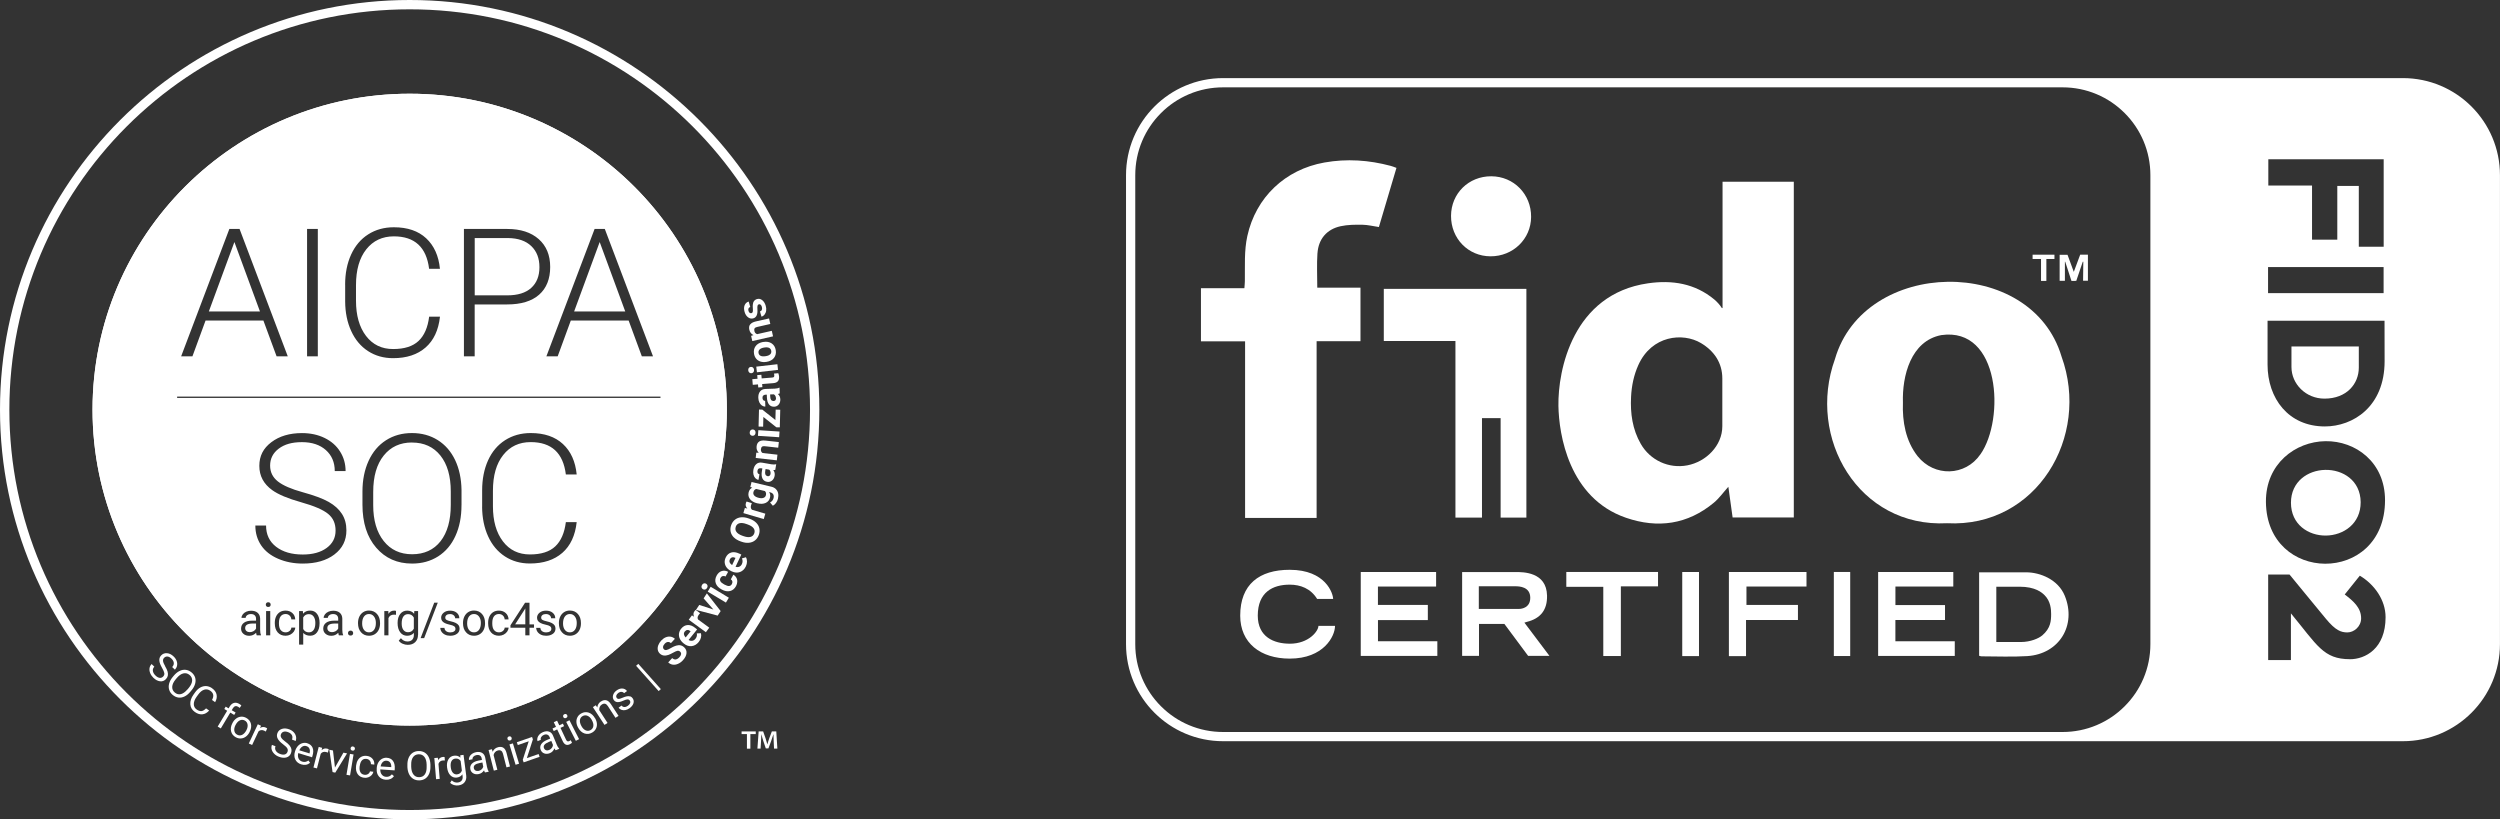 <?xml version="1.0" encoding="UTF-8"?>
<svg xmlns="http://www.w3.org/2000/svg" id="Layer_2" viewBox="0 0 646.28 211.81">
  <rect x="0" y="0" width="646.28" height="211.81" fill="#333333" stroke="none"/>
  <defs>
    <style>.cls-1{fill:#fff;}</style>
  </defs>
  <g id="Layer_1-2">
    <path class="cls-1" d="M621.17,20.19h-304.98c-13.86,0-25.1,11.24-25.1,25.1v121.22c0,13.86,11.24,25.1,25.1,25.1h304.98c13.86,0,25.1-11.24,25.1-25.1V45.29c0-13.86-11.24-25.1-25.1-25.1ZM586.39,41.18h29.82v22.6h-6.43v-15.72h-5.56v13.9h-6.53v-14h-11.3v-6.78ZM586.32,69.04h29.87v6.73h-29.87v-6.73ZM586.19,82.92h30.24s.02,6.56.02,10.44c0,11.8-8.19,16.88-15.45,16.88-9.42,0-14.81-7.25-14.81-15.98v-11.34ZM555.9,166.52c0,3.07-.6,6.04-1.78,8.84-1.14,2.7-2.78,5.13-4.87,7.22s-4.51,3.72-7.22,4.87c-2.8,1.18-5.77,1.78-8.84,1.78h-217c-3.07,0-6.04-.6-8.84-1.78-2.7-1.14-5.13-2.78-7.22-4.87s-3.72-4.51-4.87-7.22c-1.18-2.8-1.78-5.77-1.78-8.84V45.29c0-3.07.6-6.04,1.78-8.84,1.14-2.7,2.78-5.13,4.87-7.22s4.51-3.72,7.22-4.87c2.8-1.18,5.77-1.78,8.84-1.78h217c3.07,0,6.04.6,8.84,1.78,2.7,1.14,5.13,2.78,7.22,4.87s3.72,4.51,4.87,7.22c1.18,2.8,1.78,5.77,1.78,8.84v121.22ZM601.16,114.05c7.77-.11,15.4,5.42,15.4,15.26,0,11.02-7.76,16.45-15.48,16.42-7.62-.04-15.21-5.39-15.31-15.96-.09-9.88,7.62-15.62,15.39-15.72ZM607.5,170.41c-6.9,0-8.46-3.6-15.27-11.85v12.07h-5.88v-22.11h5.52c1.3,1.56,5.67,6.95,9.46,11.51,2.43,2.92,3.83,3.46,5.5,3.46s3.55-1.49,3.55-3.66c0-2.73-2.04-4.49-4.24-6.15l3.9-4.86c3.79,2.26,6.66,6.3,6.66,10.73,0,8.17-5.28,10.87-9.22,10.87Z"></path>
    <path class="cls-1" d="M601.28,138.45c4.52-.05,9.02-3.05,8.98-8.64-.05-5.63-4.64-8.44-9.18-8.34-4.45.1-8.84,2.99-8.84,8.5,0,5.64,4.53,8.53,9.04,8.48Z"></path>
    <path class="cls-1" d="M600.9,103.05c5.76,0,8.88-3.83,8.88-8.02v-5.47h-17.41v5.32c0,4.39,3.72,8.17,8.53,8.17Z"></path>
    <path class="cls-1" d="M394.72,160.76c3.56-.88,5.29-3.12,5.21-6.78-.12-6.16-6.24-6.1-8.14-6.1h-13.81v21.67h4.36v-8.25h6.57c2.05,2.76,4.12,5.54,6.13,8.25h5.51c-2.25-2.99-4.33-5.74-6.47-8.59.33-.11.48-.16.64-.2ZM382.29,157.41v-5.85h9.47c1.03,0,3.8.13,3.83,2.93.03,2.6-2.18,2.92-2.88,2.92-3.71,0-10.42,0-10.42,0Z"></path>
    <path class="cls-1" d="M523.77,147.95h-12.14v21.58c.29.07.45.14.61.14,3.95,0,7.9.19,11.83-.06,8.26-.52,12.82-7.98,9.69-15.62-1.69-4.13-6.29-6.04-9.99-6.04ZM527.93,164.27c-.87.75-3.02,1.7-5.52,1.7h-6.34v-14.3h5.98c4.14,0,5.81,1.51,6.51,2.21,1.58,1.58,1.68,3.72,1.68,4.83,0,1.77-.1,3.68-2.31,5.57Z"></path>
    <path class="cls-1" d="M356.22,160.3h12.89v-3.92h-12.9v-4.75h15.04v-3.76h-19.48v21.69h19.8v-3.79h-15.35v-5.46Z"></path>
    <path class="cls-1" d="M489.98,160.27h12.83v-3.86h-12.82v-4.78h14.96v-3.76h-19.43v21.69h19.81v-3.79h-15.35v-5.49Z"></path>
    <path class="cls-1" d="M333.39,166.4c-4.03,0-8.24-1.72-8.24-7.25,0-6.1,3.92-8.01,8.24-8.01,2.79,0,5.43.98,7.11,3.7h4.13c0-1.34-1.87-7.54-11.23-7.54-7.85,0-12.79,3.74-12.79,11.86,0,7.06,5.24,11.1,12.79,11.1,8.78,0,11.72-5.77,11.72-8.46h-4.29c0,1.32-2.46,4.61-7.43,4.61Z"></path>
    <path class="cls-1" d="M446.93,169.61h4.44v-9.33h13.42v-3.89h-13.31v-4.76h15.52v-3.76h-20.06v21.75Z"></path>
    <path class="cls-1" d="M404.9,151.7h9.57v17.89h4.54v-18.01h9.61v-3.72h-23.71v3.84Z"></path>
    <path class="cls-1" d="M434.88,169.61h4.33v-21.74h-4.33v21.74Z"></path>
    <path class="cls-1" d="M474.07,169.59h4.23v-21.73h-4.23v21.73Z"></path>
    <path class="cls-1" d="M474.36,92.82c-7.37,20.4,6.15,43.64,28.97,42.44,23.09,1.21,37.14-22.33,29.6-43.1-7.84-26.25-51.01-25.47-58.57.66ZM511.97,117.43c-3.9,5.71-11.94,5.9-16.25.49-3.09-3.95-3.97-8.94-3.79-13.82-.23-6.92,2.04-15.96,9.91-17.47,15.24-2.2,16.49,21.69,10.14,30.8Z"></path>
    <path class="cls-1" d="M340.58,65.48c.25-3.68,2.39-6.21,5.98-7,1.83-.4,3.77-.41,5.66-.38,1.37.02,2.74.37,4.24.59,1.52-5.11,3.02-10.17,4.54-15.29-.61-.22-1.04-.41-1.48-.52-5.65-1.51-11.36-1.9-17.14-.87-10.18,1.81-17.73,9.02-19.93,19-.85,3.86-.58,7.76-.64,11.66,0,.53-.07,1.06-.12,1.83h-11.23v13.74h11.41v45.66h18.49v-45.7h11.34v-13.84h-11.17c0-3.12-.15-6.01.04-8.87Z"></path>
    <path class="cls-1" d="M536.1,70.28c-.62-1.68-1.62-4.41-1.62-4.41h-2.04v6.72h1.36v-4.93h.08l1.62,4.97,1.24-.02,1.68-4.95h.14s-.06,3.54-.06,4.92h1.25v-6.74h-2s-1.02,2.75-1.65,4.44Z"></path>
    <polygon class="cls-1" points="527.63 72.62 529.01 72.62 529.01 66.95 531.1 66.95 531.1 65.84 525.45 65.84 525.45 66.95 527.63 66.95 527.63 72.62"></polygon>
    <path class="cls-1" d="M463.72,133.78V46.98h-18.42v32.66h-.18c-.45-.77-1.3-1.67-1.94-2.21-5.03-4.18-10.95-5.09-17.15-4.19-19.49,2.81-23.31,22.52-23.16,31.67.12,7.34,2.66,23.85,17.47,28.94,8.19,2.82,15.92,1.75,22.72-3.9,1.37-1.14,2.43-2.65,3.74-4.11.37,2.68.73,5.26,1.1,7.93h15.82ZM445.24,110.2c0,5.02-4.22,9.19-9.06,10.1-4.78.91-9.59-1.31-12.02-5.55-2.16-3.77-2.73-7.89-2.51-12.15.14-2.85.7-5.62,1.89-8.25,3.45-7.64,11.46-8.45,16.16-5.67,3.45,2.05,5.54,5.14,5.54,9.16v12.36Z"></path>
    <path class="cls-1" d="M383.11,133.81v-25.72h4.82v25.72h6.66v-59.14h-36.86v13.49h18.52v45.64h6.86Z"></path>
    <path class="cls-1" d="M385.3,66.26c5.83.03,10.48-4.47,10.51-10.18.04-5.88-4.48-10.49-10.3-10.51-5.85-.02-10.38,4.44-10.4,10.24-.02,5.86,4.43,10.43,10.19,10.45Z"></path>
    <path class="cls-1" d="M95.39,158.73c-.53,0-.96.21-1.28.63-.32.42-.49,1.02-.49,1.81,0,.69.16,1.25.48,1.67.32.42.75.63,1.29.63s.98-.21,1.3-.64c.32-.43.48-1.02.48-1.79,0-.69-.16-1.24-.49-1.67-.33-.43-.76-.64-1.3-.64ZM84.62,162.35c0,.34.11.6.34.79.22.19.51.28.86.28s.65-.09.96-.26c.3-.17.52-.4.65-.68v-1.29h-.84c-1.31,0-1.97.38-1.97,1.15ZM122.53,158.73c-.53,0-.96.21-1.28.63-.32.42-.49,1.02-.49,1.81,0,.69.16,1.25.48,1.67.32.42.75.63,1.29.63s.98-.21,1.3-.64c.32-.43.48-1.02.48-1.79,0-.69-.16-1.24-.49-1.67-.33-.43-.76-.64-1.3-.64ZM106.49,114.39c-3.05,0-5.48,1.12-7.29,3.37-1.81,2.25-2.72,5.39-2.72,9.41v3.43c0,3.89.9,6.98,2.71,9.26,1.8,2.28,4.25,3.42,7.35,3.42s5.59-1.12,7.35-3.37c1.76-2.25,2.64-5.38,2.64-9.39v-3.47c0-3.95-.89-7.05-2.68-9.29-1.79-2.24-4.24-3.36-7.35-3.36ZM79.84,158.76c-.65,0-1.14.29-1.46.86v2.99c.32.57.81.86,1.47.86.51,0,.92-.2,1.22-.61.3-.41.45-1.01.45-1.82,0-.71-.15-1.26-.45-1.67-.3-.41-.71-.61-1.24-.61ZM155.02,62.58l-6.6,17.93h13.21l-6.6-17.93ZM60.59,62.58l-6.6,17.93h13.21l-6.6-17.93ZM137.32,74.43c1.42-1.28,2.13-3.07,2.13-5.37s-.7-4.09-2.11-5.45c-1.41-1.35-3.41-2.04-6-2.07h-8.62v14.81h8.43c2.7,0,4.76-.64,6.17-1.92ZM63.38,162.35c0,.34.11.6.34.79.22.19.51.28.86.28s.65-.09.96-.26c.3-.17.52-.4.65-.68v-1.29h-.84c-1.31,0-1.97.38-1.97,1.15ZM105.5,158.76c-.52,0-.93.2-1.22.61-.29.41-.44,1.01-.44,1.8,0,.71.14,1.26.43,1.66.29.4.69.61,1.22.61.68,0,1.17-.31,1.49-.92v-2.86c-.33-.6-.82-.9-1.48-.9ZM133.18,161.4h2.62v-4.13l-.13.23-2.5,3.9ZM147.32,158.73c-.53,0-.96.21-1.28.63-.32.42-.49,1.02-.49,1.81,0,.69.16,1.25.48,1.67.32.42.75.63,1.29.63s.98-.21,1.3-.64c.32-.43.48-1.02.48-1.79,0-.69-.16-1.24-.49-1.67-.33-.43-.76-.64-1.3-.64ZM105.91,24.23c-45.28,0-81.99,36.57-81.99,81.67s36.71,81.67,81.99,81.67,81.99-36.57,81.99-81.67S151.19,24.23,105.91,24.23ZM156.35,59.19l12.46,32.92h-2.89l-3.41-9.25h-14.95l-3.39,9.25h-2.92l12.46-32.92h2.65ZM119.93,59.19h11.22c3.42,0,6.12.87,8.11,2.62,1.98,1.75,2.97,4.15,2.97,7.21s-.95,5.48-2.86,7.16c-1.91,1.68-4.67,2.52-8.29,2.52h-8.37v13.41h-2.78v-32.92ZM89.22,73.6c0-2.92.51-5.52,1.54-7.78,1.03-2.26,2.5-4.01,4.42-5.23,1.92-1.23,4.13-1.84,6.64-1.84,3.53,0,6.31.95,8.35,2.85,2.04,1.9,3.23,4.53,3.56,7.89h-2.8c-.69-5.59-3.73-8.39-9.11-8.39-2.98,0-5.36,1.12-7.13,3.35-1.77,2.23-2.66,5.32-2.66,9.26v4.03c0,3.8.86,6.83,2.59,9.1,1.73,2.26,4.06,3.39,7,3.39s5.1-.7,6.58-2.09c1.48-1.39,2.39-3.49,2.74-6.27h2.8c-.38,3.47-1.62,6.12-3.72,7.96-2.1,1.84-4.9,2.76-8.4,2.76-2.44,0-4.6-.61-6.48-1.83-1.88-1.22-3.33-2.95-4.35-5.19-1.03-2.24-1.55-4.8-1.56-7.68v-4.27ZM79.38,59.19h2.78v32.92h-2.78v-32.92ZM59.28,59.19h2.65l12.46,32.92h-2.89l-3.41-9.25h-14.95l-3.39,9.25h-2.92l12.46-32.92ZM67.48,164.24h-1.12c-.06-.12-.11-.34-.15-.66-.5.52-1.09.78-1.78.78-.62,0-1.12-.17-1.52-.52-.4-.35-.59-.79-.59-1.33,0-.65.25-1.16.74-1.52.5-.36,1.19-.54,2.09-.54h1.04v-.49c0-.37-.11-.67-.34-.89s-.55-.33-.99-.33c-.38,0-.7.1-.96.29-.26.19-.39.43-.39.7h-1.08c0-.31.11-.61.33-.91.22-.29.52-.52.9-.69.38-.17.8-.25,1.25-.25.72,0,1.29.18,1.7.54.41.36.62.86.64,1.49v2.88c0,.58.07,1.03.22,1.37v.09ZM69.86,164.24h-1.07v-6.27h1.07v6.27ZM69.81,156.74c-.11.12-.27.17-.47.17s-.37-.06-.47-.17-.16-.26-.16-.43.05-.32.16-.44c.11-.12.26-.18.47-.18s.37.06.47.18c.11.12.16.27.16.44s-.05.32-.16.43ZM72.58,162.89c.3.39.72.58,1.27.58.38,0,.72-.12,1-.35s.44-.52.47-.87h1.01c-.02.36-.14.7-.37,1.03-.23.32-.53.58-.91.78-.38.19-.78.29-1.21.29-.85,0-1.53-.28-2.04-.85-.5-.57-.76-1.35-.76-2.34v-.18c0-.61.11-1.15.34-1.63.22-.47.55-.84.96-1.11.42-.26.91-.39,1.49-.39.7,0,1.29.21,1.75.63.47.42.71.97.74,1.64h-1.01c-.03-.41-.18-.74-.46-1s-.62-.39-1.02-.39c-.54,0-.97.2-1.27.59-.3.39-.45.96-.45,1.7v.2c0,.72.15,1.28.45,1.67ZM82.61,161.17c0,.95-.22,1.72-.65,2.3-.44.58-1.03.87-1.77.87s-1.36-.24-1.8-.72v3.02h-1.07v-8.68h.98l.05.69c.44-.54,1.04-.81,1.82-.81s1.35.28,1.79.85c.44.57.66,1.36.66,2.37v.1ZM88.72,164.24h-1.12c-.06-.12-.11-.34-.15-.66-.5.52-1.09.78-1.78.78-.62,0-1.12-.17-1.52-.52-.4-.35-.59-.79-.59-1.33,0-.65.25-1.16.74-1.52.5-.36,1.19-.54,2.09-.54h1.04v-.49c0-.37-.11-.67-.34-.89s-.55-.33-.99-.33c-.38,0-.7.1-.96.29-.26.19-.39.43-.39.7h-1.08c0-.31.11-.61.33-.91.22-.29.52-.52.9-.69.38-.17.8-.25,1.25-.25.72,0,1.29.18,1.7.54.41.36.62.86.64,1.49v2.88c0,.58.07,1.03.22,1.37v.09ZM86.45,143.34c-2.07,1.56-4.79,2.35-8.17,2.35-2.32,0-4.44-.41-6.37-1.24-1.93-.83-3.4-1.98-4.4-3.47-1-1.49-1.5-3.19-1.5-5.12h2.77c0,2.32.86,4.14,2.59,5.48,1.73,1.34,4.03,2.01,6.9,2.01,2.56,0,4.61-.56,6.16-1.69,1.55-1.13,2.32-2.62,2.32-4.49s-.64-3.26-1.92-4.32c-1.28-1.06-3.62-2.07-7.01-3.02-3.4-.95-5.88-2-7.44-3.12-2.22-1.59-3.34-3.68-3.34-6.27s1.03-4.55,3.1-6.12c2.07-1.57,4.71-2.36,7.93-2.36,2.18,0,4.13.42,5.85,1.26,1.72.84,3.06,2.01,4,3.52.95,1.5,1.42,3.18,1.42,5.03h-2.8c0-2.25-.77-4.05-2.3-5.42-1.53-1.36-3.59-2.05-6.18-2.05s-4.51.56-6,1.68c-1.49,1.12-2.23,2.59-2.23,4.39,0,1.67.67,3.03,2.01,4.09,1.34,1.05,3.48,1.98,6.43,2.79,2.95.81,5.18,1.64,6.7,2.5,1.52.86,2.66,1.9,3.43,3.1.77,1.2,1.15,2.62,1.15,4.26,0,2.59-1.03,4.66-3.1,6.22ZM91.13,164.12c-.11.12-.28.18-.5.18s-.39-.06-.5-.18c-.11-.12-.17-.27-.17-.45s.06-.34.17-.46c.11-.12.28-.19.5-.19s.39.06.5.19.17.28.17.46-.06.33-.17.45ZM98.25,161.17c0,.61-.12,1.16-.35,1.64-.23.48-.57.86-1,1.13-.43.27-.93.41-1.5.41-.85,0-1.54-.3-2.06-.89-.53-.59-.79-1.37-.79-2.35v-.08c0-.61.12-1.17.36-1.66.24-.49.58-.87,1.01-1.14.43-.27.92-.4,1.47-.4.85,0,1.54.3,2.07.89s.79,1.38.79,2.36v.08ZM102.38,158.93c-.16-.03-.34-.04-.53-.04-.7,0-1.18.3-1.43.9v4.45h-1.07v-6.27h1.04l.02.72c.35-.56.85-.84,1.49-.84.21,0,.37.03.47.08v1ZM108.06,164.08c0,.81-.24,1.45-.72,1.92-.48.47-1.13.7-1.94.7-.45,0-.89-.1-1.33-.29-.43-.19-.76-.46-.99-.79l.56-.64c.46.57,1.02.85,1.69.85.52,0,.93-.15,1.22-.44.29-.29.44-.71.44-1.24v-.54c-.43.49-1.01.74-1.75.74s-1.33-.3-1.78-.89c-.45-.59-.68-1.4-.68-2.41s.23-1.75.68-2.33c.45-.58,1.05-.87,1.8-.87s1.36.27,1.79.81l.05-.69h.98v6.12ZM109.65,164.96h-.92l3.52-9.16h.92l-3.52,9.16ZM118.14,163.84c-.45.34-1.03.51-1.74.51-.5,0-.95-.09-1.33-.27-.39-.18-.69-.43-.91-.74-.22-.32-.33-.66-.33-1.03h1.07c.02.36.16.64.43.85.27.21.62.32,1.06.32.41,0,.73-.08.98-.25.25-.16.37-.38.37-.66,0-.29-.11-.51-.33-.67-.22-.16-.6-.3-1.14-.41-.54-.12-.97-.25-1.29-.42-.32-.16-.55-.36-.71-.58-.15-.22-.23-.49-.23-.8,0-.51.22-.95.65-1.3.43-.36.99-.53,1.66-.53.71,0,1.29.18,1.73.55.44.37.66.84.66,1.41h-1.08c0-.29-.12-.55-.37-.76-.25-.21-.56-.32-.94-.32s-.69.08-.91.25c-.22.17-.33.39-.33.67,0,.26.1.45.31.58.2.13.57.26,1.11.38.53.12.97.26,1.3.43.33.17.58.37.74.6.16.23.24.52.24.85,0,.56-.22,1.01-.67,1.35ZM119.3,130.6c0,3.02-.52,5.67-1.57,7.96-1.04,2.29-2.54,4.04-4.48,5.28-1.94,1.23-4.18,1.85-6.72,1.85-3.83,0-6.93-1.37-9.29-4.12-2.36-2.74-3.54-6.45-3.54-11.11v-3.38c0-2.99.53-5.64,1.59-7.95,1.06-2.31,2.56-4.08,4.5-5.32,1.94-1.24,4.17-1.86,6.7-1.86s4.75.61,6.69,1.83c1.93,1.22,3.42,2.94,4.48,5.16,1.05,2.22,1.6,4.8,1.65,7.73v3.92ZM125.39,161.17c0,.61-.12,1.16-.35,1.64-.23.48-.57.86-1,1.13-.43.27-.93.41-1.5.41-.85,0-1.54-.3-2.06-.89-.53-.59-.79-1.37-.79-2.35v-.08c0-.61.12-1.17.36-1.66.24-.49.58-.87,1.01-1.14.43-.27.92-.4,1.47-.4.85,0,1.54.3,2.07.89.53.59.79,1.38.79,2.36v.08ZM124.64,131.03v-4.26c0-2.92.51-5.5,1.53-7.76,1.02-2.25,2.49-3.99,4.41-5.22,1.92-1.22,4.12-1.84,6.62-1.84,3.52,0,6.29.95,8.33,2.84,2.04,1.89,3.22,4.52,3.55,7.87h-2.8c-.69-5.58-3.72-8.37-9.09-8.37-2.98,0-5.35,1.11-7.11,3.34-1.77,2.23-2.65,5.3-2.65,9.23v4.02c0,3.79.86,6.82,2.58,9.07,1.72,2.26,4.05,3.38,6.98,3.38s5.09-.7,6.56-2.09c1.47-1.39,2.38-3.48,2.73-6.26h2.8c-.38,3.46-1.61,6.1-3.71,7.94-2.1,1.83-4.89,2.75-8.38,2.75-2.44,0-4.59-.61-6.46-1.83-1.87-1.22-3.32-2.94-4.34-5.18-1.02-2.23-1.54-4.78-1.56-7.66ZM127.73,162.89c.3.39.72.58,1.27.58.38,0,.72-.12,1-.35s.44-.52.47-.87h1.01c-.02.36-.14.7-.37,1.03-.23.32-.53.58-.91.78-.38.19-.78.29-1.21.29-.85,0-1.53-.28-2.04-.85-.5-.57-.76-1.35-.76-2.34v-.18c0-.61.11-1.15.34-1.63.22-.47.55-.84.96-1.11.42-.26.91-.39,1.49-.39.7,0,1.29.21,1.75.63.47.42.71.97.74,1.64h-1.01c-.03-.41-.18-.74-.46-1s-.62-.39-1.02-.39c-.54,0-.97.2-1.27.59-.3.39-.45.96-.45,1.7v.2c0,.72.15,1.28.45,1.67ZM138.05,162.28h-1.17v1.96h-1.08v-1.96h-3.84v-.63l3.78-5.84h1.14v5.6h1.17v.87ZM142.93,163.84c-.45.34-1.03.51-1.74.51-.5,0-.95-.09-1.33-.27-.39-.18-.69-.43-.91-.74-.22-.32-.33-.66-.33-1.03h1.07c.02.36.16.64.43.85.27.21.62.32,1.06.32.41,0,.73-.08.98-.25.25-.16.37-.38.37-.66,0-.29-.11-.51-.33-.67-.22-.16-.6-.3-1.14-.41-.54-.12-.97-.25-1.29-.42-.32-.16-.55-.36-.71-.58-.15-.22-.23-.49-.23-.8,0-.51.22-.95.65-1.3.43-.36.99-.53,1.67-.53.71,0,1.29.18,1.73.55.44.37.66.84.66,1.41h-1.08c0-.29-.12-.55-.37-.76-.25-.21-.56-.32-.94-.32s-.7.08-.92.25c-.22.17-.33.39-.33.67,0,.26.1.45.31.58.2.13.57.26,1.11.38.53.12.97.26,1.3.43.33.17.58.37.74.6.16.23.24.52.24.85,0,.56-.22,1.01-.67,1.35ZM150.18,161.17c0,.61-.12,1.16-.35,1.64-.23.48-.57.86-1,1.13-.43.27-.93.41-1.5.41-.85,0-1.54-.3-2.06-.89-.53-.59-.79-1.37-.79-2.35v-.08c0-.61.12-1.17.36-1.66.24-.49.58-.87,1.01-1.14s.92-.4,1.47-.4c.85,0,1.54.3,2.07.89.53.59.79,1.38.79,2.36v.08ZM45.79,102.87v-.35h124.95v.35H45.79Z"></path>
    <path class="cls-1" d="M105.91,0C47.51,0,0,47.51,0,105.9s47.51,105.91,105.91,105.91,105.9-47.51,105.9-105.91S164.3,0,105.91,0ZM201.27,65.62c2.64,6.25,4.67,12.78,6.03,19.43,1.4,6.82,2.1,13.84,2.1,20.86s-.71,14.04-2.1,20.86c-1.36,6.64-3.39,13.18-6.03,19.43-2.59,6.13-5.8,12.05-9.54,17.58-3.71,5.48-7.96,10.64-12.64,15.32-4.69,4.69-9.84,8.94-15.32,12.64-5.54,3.74-11.45,6.95-17.58,9.54-6.24,2.64-12.78,4.67-19.42,6.03-13.64,2.79-28.09,2.79-41.72,0-6.65-1.36-13.18-3.39-19.42-6.03-6.13-2.59-12.04-5.8-17.58-9.54-5.48-3.7-10.63-7.95-15.32-12.64-4.68-4.68-8.93-9.84-12.64-15.32-3.74-5.53-6.95-11.45-9.54-17.58-2.64-6.25-4.67-12.78-6.03-19.43-1.4-6.82-2.1-13.84-2.1-20.86s.71-14.04,2.1-20.86c1.36-6.64,3.39-13.18,6.03-19.43,2.59-6.13,5.8-12.05,9.54-17.58,3.7-5.48,7.96-10.64,12.64-15.32,4.68-4.68,9.84-8.94,15.32-12.64,5.54-3.74,11.45-6.95,17.58-9.54,6.24-2.64,12.78-4.67,19.42-6.03,6.82-1.4,13.84-2.1,20.86-2.1s14.04.71,20.86,2.1c6.65,1.36,13.18,3.39,19.42,6.03,6.13,2.59,12.05,5.8,17.58,9.54,5.48,3.7,10.64,7.96,15.32,12.64,4.68,4.68,8.94,9.84,12.64,15.32,3.74,5.53,6.95,11.45,9.54,17.58Z"></path>
    <path class="cls-1" d="M105.91,24.23c-45.28,0-81.99,36.57-81.99,81.67s36.71,81.67,81.99,81.67,81.99-36.57,81.99-81.67S151.19,24.23,105.91,24.23ZM180.16,74.66c2.06,4.84,3.64,9.91,4.69,15.06,1.09,5.29,1.64,10.73,1.64,16.18s-.55,10.89-1.64,16.18c-1.06,5.15-2.64,10.22-4.69,15.06-2.02,4.76-4.52,9.34-7.43,13.63-2.88,4.25-6.19,8.25-9.84,11.88-3.65,3.63-7.66,6.93-11.93,9.8-4.31,2.9-8.91,5.39-13.69,7.4-4.86,2.05-9.95,3.62-15.12,4.68-5.31,1.08-10.77,1.63-16.24,1.63s-10.93-.55-16.24-1.63c-5.17-1.05-10.26-2.63-15.12-4.68-4.77-2.01-9.38-4.5-13.69-7.4-4.27-2.87-8.28-6.17-11.93-9.8-3.65-3.63-6.96-7.63-9.84-11.88-2.91-4.29-5.41-8.88-7.43-13.63-2.06-4.84-3.64-9.91-4.69-15.06-1.09-5.29-1.64-10.73-1.64-16.18s.55-10.89,1.64-16.18c1.06-5.15,2.64-10.22,4.69-15.06,2.02-4.76,4.52-9.34,7.43-13.63,2.88-4.25,6.19-8.25,9.84-11.88,3.65-3.63,7.66-6.93,11.93-9.8,4.31-2.9,8.91-5.39,13.69-7.4,4.86-2.05,9.95-3.62,15.12-4.68,5.31-1.08,10.77-1.63,16.24-1.63s10.93.55,16.24,1.63c5.17,1.05,10.26,2.63,15.12,4.68,4.77,2.01,9.38,4.5,13.69,7.4,4.27,2.87,8.28,6.17,11.93,9.8,3.65,3.63,6.96,7.63,9.84,11.88,2.91,4.29,5.41,8.88,7.43,13.63Z"></path>
    <path class="cls-1" d="M42.7,172.22c-.32-.55-.51-.99-.55-1.32-.04-.33.04-.6.25-.82.26-.27.56-.39.9-.36s.68.22,1.03.55c.37.36.57.73.6,1.11s-.11.73-.42,1.06l.71.68c.28-.3.47-.64.55-1.04.08-.4.05-.81-.11-1.23-.15-.42-.41-.8-.78-1.15-.54-.52-1.11-.8-1.71-.84-.6-.05-1.1.14-1.5.56-.36.37-.52.81-.48,1.33.03.52.27,1.15.7,1.9.35.6.54,1.06.59,1.38.05.32-.06.61-.31.87-.25.26-.55.37-.89.33-.34-.04-.7-.23-1.07-.59-.4-.38-.63-.78-.69-1.19-.06-.42.07-.78.38-1.11l-.71-.68c-.3.31-.48.67-.54,1.08-.06.41,0,.84.18,1.28.18.44.46.84.82,1.19.56.54,1.14.84,1.73.91s1.09-.12,1.5-.55c.26-.27.43-.56.5-.88.07-.32.05-.67-.05-1.06s-.32-.86-.65-1.41Z"></path>
    <path class="cls-1" d="M49.51,178.46c.46-.55.77-1.12.93-1.69s.16-1.11,0-1.62-.47-.95-.93-1.33c-.45-.37-.94-.59-1.47-.66-.53-.07-1.07.03-1.61.29-.54.26-1.03.66-1.49,1.21l-.34.41c-.44.54-.73,1.09-.88,1.66-.15.57-.14,1.1.02,1.61.16.51.47.95.92,1.32.46.38.95.6,1.47.67.53.07,1.05-.03,1.59-.29s1.03-.67,1.49-1.22l.3-.36ZM48.42,178.26c-.56.65-1.11,1.04-1.67,1.18-.56.13-1.08,0-1.56-.41-.48-.4-.7-.9-.67-1.5.04-.6.33-1.23.87-1.88l.35-.42c.54-.63,1.1-1.02,1.67-1.15.57-.13,1.09,0,1.57.39.49.4.72.9.69,1.48-.03.59-.32,1.21-.88,1.89l-.35.42Z"></path>
    <path class="cls-1" d="M54.85,177.93c-.48-.34-.99-.53-1.52-.57-.53-.03-1.04.09-1.55.37-.5.28-.95.7-1.35,1.26l-.41.58c-.61.85-.88,1.69-.82,2.5.06.81.45,1.48,1.16,1.98.66.47,1.3.67,1.95.61.64-.06,1.23-.39,1.76-.97l-.8-.57c-.43.44-.84.68-1.21.71s-.79-.11-1.23-.42c-.49-.35-.73-.81-.73-1.4,0-.58.24-1.2.7-1.85l.42-.58c.49-.69,1.02-1.12,1.57-1.29.56-.17,1.09-.07,1.59.29.41.29.66.63.73,1.01.08.38-.02.83-.3,1.36l.8.57c.39-.68.51-1.33.38-1.96s-.52-1.18-1.16-1.63Z"></path>
    <path class="cls-1" d="M60.91,184.2l-1.01-.6.3-.5c.17-.29.37-.46.61-.53.23-.07.48-.02.74.13.15.09.29.19.41.3l.43-.62c-.15-.16-.32-.29-.51-.4-.49-.29-.96-.39-1.39-.27s-.8.42-1.11.93l-.29.48-.74-.45-.37.62.74.45-2.45,4.09.81.48,2.45-4.09,1.01.6.37-.62Z"></path>
    <path class="cls-1" d="M64.51,189.26c.4-.76.52-1.48.36-2.15s-.58-1.19-1.24-1.54c-.43-.23-.86-.33-1.3-.3-.44.03-.86.18-1.25.46-.39.28-.71.66-.96,1.13l-.03.06c-.4.75-.52,1.47-.35,2.14.16.67.58,1.19,1.23,1.54.44.23.88.33,1.33.3.45-.03.86-.19,1.24-.46s.7-.65.95-1.13l.03-.06ZM63.7,188.78c-.32.59-.69.99-1.11,1.19s-.85.19-1.27-.04c-.42-.22-.67-.56-.74-1.02-.08-.46.03-.96.31-1.49.32-.61.7-1.01,1.12-1.2s.84-.18,1.25.04c.42.22.67.57.74,1.03.08.46-.03.96-.31,1.49Z"></path>
    <path class="cls-1" d="M67.22,188.2l.26-.58-.83-.39-2.33,4.97.85.4,1.66-3.53c.42-.38.91-.44,1.47-.18.15.07.28.15.4.23l.37-.79c-.07-.08-.18-.16-.35-.24-.51-.24-1.01-.2-1.5.11Z"></path>
    <path class="cls-1" d="M76.43,191.56c.14-.38.18-.77.09-1.17s-.27-.76-.58-1.09c-.3-.32-.69-.58-1.17-.76-.7-.26-1.33-.3-1.9-.11-.57.19-.96.56-1.16,1.1-.18.48-.16.95.08,1.41.23.46.7.95,1.39,1.47.56.42.92.76,1.08,1.04s.19.58.06.92c-.13.34-.36.56-.69.66-.33.1-.74.06-1.22-.12-.52-.19-.88-.47-1.1-.83-.22-.36-.25-.75-.09-1.17l-.92-.35c-.15.4-.18.8-.07,1.2.1.4.33.77.67,1.11.34.34.75.6,1.23.77.73.28,1.38.33,1.94.16.56-.17.95-.54,1.16-1.1.13-.35.17-.69.11-1.01-.06-.32-.21-.64-.46-.95-.25-.32-.63-.67-1.15-1.04-.51-.38-.85-.71-1.02-1-.17-.29-.19-.57-.09-.85.13-.35.36-.58.69-.68.33-.1.71-.07,1.16.1.48.18.81.44.99.78.18.34.18.72.03,1.14l.92.35Z"></path>
    <path class="cls-1" d="M79.44,192.13c-.42-.13-.84-.13-1.27-.01s-.81.36-1.13.7c-.32.35-.57.78-.73,1.3l-.05.16c-.24.78-.21,1.48.09,2.08s.81,1.02,1.52,1.24c.88.27,1.64.14,2.29-.4l-.42-.6c-.23.16-.48.27-.74.34s-.55.04-.86-.05c-.45-.14-.77-.41-.96-.82-.19-.41-.21-.87-.07-1.39l3.56,1.09.11-.37c.26-.84.27-1.54.03-2.1-.24-.57-.7-.95-1.38-1.16ZM80.03,194.7l-.02.07-2.63-.81c.2-.46.47-.78.8-.97.33-.19.67-.23,1.03-.11.38.12.63.33.78.65s.16.71.04,1.17Z"></path>
    <path class="cls-1" d="M83.14,193.94l.14-.62-.89-.23-1.36,5.32.91.23.97-3.78c.34-.45.81-.6,1.41-.45.16.04.31.09.44.15l.22-.85c-.08-.07-.21-.13-.39-.17-.55-.14-1.03-.01-1.45.39Z"></path>
    <polygon class="cls-1" points="88.78 194.57 86.59 198.42 86.08 194.01 85.14 193.81 85.97 199.59 86.67 199.74 89.72 194.76 88.78 194.57"></polygon>
    <path class="cls-1" d="M91.27,192.97c-.18-.03-.32,0-.43.09-.11.09-.18.21-.2.36-.02.15,0,.28.08.4.07.12.2.19.38.22.18.03.33,0,.44-.08.11-.08.18-.2.2-.35.03-.15,0-.28-.08-.4s-.2-.19-.38-.22Z"></path>
    <rect class="cls-1" x="87.73" y="197.18" width="5.49" height=".94" transform="translate(-119.38 254.32) rotate(-80.51)"></rect>
    <path class="cls-1" d="M93.01,197.98c.08-.65.27-1.12.57-1.43.3-.31.69-.43,1.16-.37.35.04.63.19.85.45.21.26.31.56.29.92l.88.11c.05-.59-.11-1.09-.47-1.51-.36-.42-.84-.66-1.46-.74-.5-.06-.94,0-1.33.18-.39.18-.71.47-.96.86s-.4.85-.47,1.38l-.02.16c-.11.86.03,1.56.4,2.11.38.55.94.87,1.68.96.37.05.73,0,1.08-.12.35-.13.64-.32.88-.58.23-.26.38-.54.43-.85l-.88-.11c-.06.3-.23.53-.51.7-.27.17-.58.24-.91.19-.48-.06-.83-.27-1.04-.65-.22-.37-.29-.87-.21-1.5l.02-.18Z"></path>
    <path class="cls-1" d="M99.98,195.89c-.44-.03-.85.07-1.24.28-.39.22-.7.53-.94.94-.24.41-.37.89-.41,1.44v.17c-.07.82.12,1.48.56,2,.43.52,1.02.8,1.76.85.92.06,1.63-.25,2.14-.92l-.54-.48c-.19.21-.4.38-.64.5-.24.12-.52.17-.85.15-.47-.03-.84-.22-1.12-.58-.28-.35-.41-.8-.39-1.34l3.71.25.03-.39c.06-.87-.1-1.56-.46-2.06-.36-.5-.9-.77-1.61-.81ZM101.14,198.31l-2.74-.18c.09-.49.28-.87.55-1.13.27-.26.6-.37.98-.35.39.03.69.18.91.45.21.28.32.65.31,1.13v.07Z"></path>
    <path class="cls-1" d="M110.85,195.76c-.26-.54-.62-.94-1.07-1.22-.46-.27-.98-.4-1.58-.39-.58.01-1.09.17-1.54.47-.44.3-.78.73-1.02,1.28-.23.55-.34,1.18-.32,1.89v.53c.04.7.18,1.31.44,1.83.26.52.62.92,1.08,1.2s.98.4,1.56.39c.6-.02,1.11-.17,1.55-.47s.77-.72,1-1.26c.23-.55.34-1.18.32-1.9v-.47c-.03-.72-.17-1.35-.43-1.89ZM109.82,200.19c-.33.47-.81.71-1.44.72-.63.02-1.12-.21-1.49-.69-.37-.48-.56-1.14-.59-1.99v-.54c-.02-.83.14-1.49.48-1.96s.82-.72,1.44-.74c.63-.02,1.13.21,1.49.67s.56,1.13.58,2v.55c.03.86-.14,1.52-.47,1.98Z"></path>
    <path class="cls-1" d="M114.51,195.68c-.56.05-.98.33-1.25.84l-.07-.63-.91.07.45,5.47.94-.08-.32-3.88c.18-.54.57-.84,1.19-.89.17-.01.32-.01.46,0l-.07-.87c-.1-.04-.24-.05-.42-.04Z"></path>
    <path class="cls-1" d="M119.84,195.14l-.85.11.03.61c-.43-.42-.98-.59-1.65-.5-.65.08-1.14.4-1.46.96-.33.55-.44,1.25-.33,2.1.12.89.4,1.56.86,2.02.46.46,1.01.65,1.65.57.64-.08,1.12-.36,1.44-.84l.06.47c.06.46-.02.84-.24,1.13-.22.29-.56.46-1.01.52-.58.07-1.1-.11-1.56-.55l-.41.62c.24.27.55.46.95.58.4.12.79.15,1.19.1.7-.09,1.24-.37,1.6-.83.36-.46.5-1.04.41-1.75l-.69-5.31ZM118.23,200.18c-.45.06-.83-.07-1.13-.39s-.49-.78-.57-1.4c-.09-.69-.03-1.23.18-1.62.21-.39.54-.61.99-.67.57-.07,1.03.13,1.38.61l.32,2.49c-.21.57-.6.89-1.19.97Z"></path>
    <path class="cls-1" d="M125.9,198.29l-.48-2.48c-.12-.54-.38-.93-.8-1.18-.41-.24-.93-.3-1.55-.19-.39.08-.74.22-1.04.43-.3.21-.52.46-.66.75-.14.29-.19.57-.14.84l.93-.18c-.05-.24.03-.46.22-.67s.45-.35.78-.41c.38-.07.68-.03.91.12s.38.39.44.71l.08.42-.9.17c-.77.15-1.34.42-1.71.81-.37.39-.5.87-.39,1.43.09.46.33.81.73,1.05s.86.3,1.4.2c.59-.11,1.06-.44,1.41-.96.09.27.17.45.24.54l.97-.19-.02-.08c-.18-.27-.32-.65-.42-1.15ZM124.48,198.91c-.23.2-.49.33-.78.38-.3.06-.57.02-.79-.1-.22-.13-.36-.33-.42-.62-.13-.66.37-1.1,1.5-1.32l.72-.14.21,1.11c-.07.26-.22.49-.45.69Z"></path>
    <path class="cls-1" d="M128.76,193.16c-.66.17-1.12.56-1.4,1.18l-.2-.66-.86.22,1.36,5.32.91-.23-.97-3.79c.06-.29.18-.54.36-.75.18-.21.42-.36.72-.44.36-.09.66-.07.87.07.22.14.38.4.48.78l.9,3.52.91-.23-.9-3.52c-.33-1.27-1.06-1.75-2.19-1.47Z"></path>
    <path class="cls-1" d="M131.88,191.42c.17-.05.29-.14.35-.27.06-.12.07-.26.03-.41-.04-.15-.13-.25-.25-.33-.12-.07-.27-.08-.44-.03-.17.05-.29.14-.35.27-.06.13-.07.26-.02.41s.13.25.24.32c.12.07.27.08.44.03Z"></path>
    <rect class="cls-1" x="132.47" y="192.19" width=".94" height="5.49" transform="translate(-50.85 46.97) rotate(-16.87)"></rect>
    <polygon class="cls-1" points="136.2 195.98 137.76 191.14 137.54 190.51 133.61 191.88 133.86 192.61 136.68 191.63 135.14 196.43 135.37 197.08 139.49 195.65 139.24 194.92 136.2 195.98"></polygon>
    <path class="cls-1" d="M143.91,192.46l-.97-2.34c-.22-.51-.56-.84-1.02-.99-.45-.16-.97-.11-1.56.13-.37.15-.68.36-.93.63-.25.27-.42.55-.5.86-.08.31-.07.59.03.85l.87-.36c-.09-.22-.07-.45.08-.7.14-.24.37-.43.68-.56.35-.15.66-.17.91-.06.26.1.45.31.57.61l.17.4-.84.35c-.73.3-1.23.68-1.51,1.14s-.31.95-.09,1.48c.18.43.49.73.93.88.44.15.91.12,1.41-.08.56-.23.95-.64,1.18-1.23.14.24.25.4.34.48l.91-.38-.03-.07c-.23-.23-.45-.57-.64-1.04ZM142.65,193.35c-.19.24-.41.42-.69.53-.28.12-.55.14-.79.06-.24-.08-.42-.25-.54-.53-.26-.62.15-1.15,1.21-1.59l.68-.28.43,1.04c-.02.27-.12.53-.3.77Z"></path>
    <path class="cls-1" d="M147.17,191.58c-.2.09-.36.11-.49.05-.13-.06-.24-.19-.34-.39l-1.45-3.08.93-.44-.31-.66-.93.44-.57-1.2-.85.4.57,1.2-.9.43.31.66.9-.43,1.45,3.08c.2.42.45.7.75.84.3.14.64.12,1.02-.06.21-.1.41-.23.61-.4l-.32-.68c-.15.12-.28.2-.38.25Z"></path>
    <path class="cls-1" d="M145.93,185.64c.13.05.27.03.44-.05.16-.08.26-.19.3-.32s.02-.27-.05-.4-.17-.23-.3-.28c-.13-.05-.28-.03-.44.05-.16.08-.26.19-.3.33-.04.14-.02.27.05.41s.17.23.3.28Z"></path>
    <rect class="cls-1" x="147.56" y="186.12" width=".94" height="5.49" transform="translate(-69.55 87.66) rotate(-26.97)"></rect>
    <path class="cls-1" d="M153.82,185.68c-.42-.75-.96-1.23-1.62-1.46-.66-.22-1.31-.15-1.96.22-.42.24-.74.55-.95.94-.21.39-.31.82-.28,1.3s.17.95.44,1.42l.03.06c.42.74.96,1.23,1.62,1.45.66.22,1.31.15,1.96-.22.43-.24.75-.56.97-.96.21-.39.31-.83.28-1.3-.03-.47-.18-.94-.44-1.4l-.03-.06ZM153.39,187.68c-.06.46-.3.81-.71,1.05-.41.23-.83.26-1.26.08-.43-.18-.79-.54-1.09-1.07-.34-.6-.47-1.13-.41-1.59s.3-.81.7-1.03c.41-.23.83-.26,1.27-.07.43.18.8.54,1.09,1.06.33.59.47,1.11.41,1.57Z"></path>
    <path class="cls-1" d="M155.36,181.32c-.57.37-.88.89-.95,1.56l-.4-.56-.74.48,3,4.6.79-.51-2.13-3.28c-.04-.29,0-.57.1-.83.1-.26.28-.48.54-.64.31-.21.6-.28.85-.21.25.06.49.26.71.59l1.98,3.05.79-.51-1.98-3.04c-.72-1.09-1.57-1.32-2.54-.69Z"></path>
    <path class="cls-1" d="M162.91,180.04c-.23-.08-.51-.09-.83-.04-.32.06-.7.18-1.14.37s-.77.3-.98.31c-.21.01-.39-.07-.52-.25-.14-.19-.18-.41-.11-.64.07-.23.24-.45.51-.66.27-.2.54-.29.83-.27.29.02.51.13.66.34l.76-.56c-.3-.4-.7-.62-1.2-.65-.5-.03-1,.14-1.51.51-.48.35-.78.77-.9,1.24-.12.48-.05.9.22,1.26.16.22.35.37.58.44.22.08.49.09.8.04.31-.05.68-.18,1.13-.38s.78-.3,1.02-.3c.24,0,.43.1.58.31.14.19.17.41.08.65-.09.24-.27.47-.56.68-.31.23-.61.34-.91.33-.3,0-.55-.13-.75-.38l-.76.56c.19.26.45.45.77.56.32.11.66.13,1.03.05.36-.08.72-.24,1.08-.51.5-.37.83-.79.97-1.26.14-.47.06-.9-.23-1.3-.17-.24-.38-.4-.61-.48Z"></path>
    <rect class="cls-1" x="167.25" y="170.77" width=".76" height="8.76" transform="translate(-74.05 156.04) rotate(-41.74)"></rect>
    <path class="cls-1" d="M175.41,166.8c-.55.03-1.22.28-2,.74-.42.25-.78.41-1.06.48-.28.07-.51.02-.69-.14-.19-.17-.27-.39-.25-.65s.16-.52.41-.8c.26-.28.53-.44.82-.47.28-.03.55.07.8.3l1.03-1.12c-.33-.3-.69-.48-1.11-.55s-.83-.01-1.25.16c-.42.17-.81.46-1.17.84-.36.39-.61.79-.77,1.22s-.19.83-.12,1.21c.08.38.26.7.56.97.57.52,1.3.62,2.2.31.33-.11.74-.31,1.22-.58.48-.27.85-.43,1.1-.48.25-.04.48.03.69.22.19.18.28.39.25.64-.03.25-.17.51-.41.77-.66.72-1.29.8-1.89.25l-1.03,1.12c.35.32.74.52,1.18.58.43.06.88,0,1.35-.21.47-.2.9-.51,1.28-.93.55-.6.86-1.21.92-1.81.06-.6-.15-1.12-.62-1.55-.42-.39-.91-.57-1.46-.54Z"></path>
    <path class="cls-1" d="M180.13,163.73c.12.5,0,.98-.36,1.42-.23.28-.5.45-.82.5-.32.05-.63-.02-.94-.21l2.2-2.72-.47-.38c-.68-.55-1.33-.8-1.97-.76-.64.04-1.2.35-1.67.93-.32.39-.5.81-.57,1.26-.06.45,0,.9.21,1.34.2.44.52.83.95,1.18l.11.09c.64.52,1.31.73,2.01.65.7-.08,1.31-.44,1.81-1.06.29-.36.48-.73.58-1.13.1-.4.1-.79,0-1.15l-1.08.05ZM176.81,163.99c-.04-.26.03-.51.22-.74.2-.24.42-.37.66-.39.25-.02.5.07.75.27l.09.07-1.28,1.59c-.25-.27-.4-.54-.44-.8Z"></path>
    <path class="cls-1" d="M180.64,158.92c.09-.12.2-.26.34-.4l-1.13-.85c-.12.09-.23.2-.32.33-.31.42-.34.9-.11,1.43l-.55-.35-.82,1.12,4.43,3.24.87-1.18-2.9-2.12c-.2-.36-.14-.77.19-1.21Z"></path>
    <polygon class="cls-1" points="181.89 154.68 184.42 157.57 180.77 156.38 179.92 157.66 185.53 159.14 186.3 157.97 182.73 153.4 181.89 154.68"></polygon>
    <path class="cls-1" d="M181.7,152.31c.19.11.39.14.59.09.2-.06.36-.19.49-.4.13-.21.17-.42.12-.62-.04-.2-.16-.36-.35-.48-.19-.11-.38-.14-.58-.09-.2.05-.36.19-.49.4-.13.22-.17.43-.13.62.05.2.16.36.35.47Z"></path>
    <rect class="cls-1" x="184.96" y="151" width="1.47" height="5.49" transform="translate(-41.74 233.72) rotate(-59)"></rect>
    <path class="cls-1" d="M189.58,148.56l-.66,1.21c.21.12.35.3.4.52s.01.45-.12.69c-.17.31-.4.48-.7.51-.3.03-.7-.09-1.2-.36l-.13-.07c-.49-.27-.8-.54-.94-.81s-.12-.56.04-.86c.13-.24.32-.4.56-.46s.48-.03.74.1l.66-1.21c-.57-.3-1.13-.37-1.67-.19-.54.18-.98.57-1.3,1.17-.38.69-.45,1.35-.22,1.99.23.64.71,1.16,1.46,1.56l.08.05c.77.42,1.49.55,2.14.39.66-.16,1.17-.58,1.55-1.27.2-.37.31-.75.32-1.13.02-.39-.06-.74-.24-1.06-.18-.32-.43-.58-.75-.76Z"></path>
    <path class="cls-1" d="M187.35,145.49c.05.45.22.87.52,1.25.3.38.7.68,1.2.92l.13.06c.74.35,1.45.4,2.11.15s1.17-.74,1.51-1.46c.19-.41.29-.83.29-1.24,0-.41-.09-.79-.28-1.12l-1.04.31c.24.46.23.95,0,1.46-.16.33-.38.56-.68.68-.3.12-.62.13-.96.02l1.49-3.16-.54-.25c-.79-.37-1.49-.46-2.1-.27-.61.19-1.08.62-1.4,1.3-.21.45-.3.91-.25,1.36ZM188.67,144.64c.13-.28.32-.46.55-.54s.5-.05.8.08l.11.05-.87,1.85c-.31-.2-.52-.43-.62-.67-.1-.25-.09-.5.03-.77Z"></path>
    <path class="cls-1" d="M189.7,138.91c.43.43.99.77,1.68,1.02l.34.12c.67.24,1.31.32,1.91.26.6-.06,1.12-.27,1.56-.62.44-.35.76-.82.97-1.39.21-.58.25-1.15.14-1.7s-.39-1.04-.82-1.47-.99-.76-1.67-1.01l-.31-.11c-.68-.24-1.33-.34-1.94-.28-.61.06-1.13.27-1.57.62s-.76.82-.97,1.4-.25,1.15-.14,1.7c.12.55.39,1.04.82,1.48ZM190.2,136.17c.17-.48.5-.79.97-.91.47-.12,1.07-.06,1.8.21l.34.12c.72.26,1.23.59,1.51.98.28.39.34.83.17,1.31-.18.49-.51.8-.99.92-.49.12-1.08.05-1.79-.2l-.34-.12c-.72-.26-1.22-.59-1.5-.99-.28-.4-.33-.83-.16-1.31Z"></path>
    <path class="cls-1" d="M197.85,132.79l-3.45-1.01c-.31-.27-.39-.67-.23-1.21.04-.15.11-.31.19-.5l-1.35-.42c-.08.12-.15.26-.19.42-.15.5-.02.96.38,1.39l-.64-.15-.39,1.33,5.27,1.55.41-1.41Z"></path>
    <path class="cls-1" d="M200.58,126.44c-.29-.29-.68-.5-1.14-.61l-5.16-1.23-.31,1.29.49.18c-.48.23-.79.64-.93,1.22-.16.66-.03,1.25.37,1.76.41.51,1.02.86,1.84,1.06h.06c.83.21,1.54.17,2.14-.1.6-.28.97-.74,1.12-1.38.13-.54.05-1.01-.25-1.43l.29.07c.37.09.63.26.79.52.15.26.18.58.09.96-.12.51-.42.89-.91,1.15l.72.84c.29-.13.56-.37.81-.7.25-.33.41-.7.51-1.09.12-.52.14-.99.05-1.42s-.28-.79-.58-1.08ZM198,127.99c-.08.34-.28.57-.6.7-.32.13-.72.14-1.21.02-.56-.13-.95-.33-1.19-.59s-.31-.57-.23-.91c.1-.42.34-.69.71-.81l2.25.54c.28.27.37.62.27,1.05Z"></path>
    <path class="cls-1" d="M200.67,120.02h-.08c-.29.08-.69.08-1.2,0l-2.34-.41c-.61-.11-1.11,0-1.51.34s-.66.83-.78,1.5c-.08.44-.07.85.02,1.23.09.38.25.69.48.93s.51.39.82.44l.25-1.45c-.2-.04-.35-.13-.44-.29-.09-.16-.12-.36-.08-.6.05-.28.16-.47.33-.57.17-.1.38-.13.63-.09l.31.05-.12.67c-.14.8-.09,1.45.14,1.92.23.48.64.77,1.21.87.47.08.88-.03,1.25-.32.37-.29.6-.71.69-1.24.1-.56-.02-1.05-.35-1.47.2,0,.37-.02.51-.06l.25-1.46ZM199.2,122.5c-.04.22-.13.38-.27.49-.14.11-.3.14-.48.11l-.08-.02c-.49-.13-.67-.56-.55-1.29l.09-.54.93.16c.15.11.25.27.31.47s.08.4.04.61Z"></path>
    <path class="cls-1" d="M196.24,114.16c-.37.24-.59.66-.65,1.23-.07.66.11,1.21.56,1.65l-.64-.02-.15,1.37,5.46.61.16-1.46-3.85-.43c-.33-.24-.47-.57-.42-.98.03-.31.13-.53.28-.65.15-.12.39-.16.7-.13l3.49.39.16-1.46-3.53-.39c-.68-.07-1.2.02-1.57.26Z"></path>
    <rect class="cls-1" x="197.99" y="109.37" width="1.47" height="5.49" transform="translate(73.79 303.04) rotate(-86.23)"></rect>
    <path class="cls-1" d="M194.62,111.02c-.22-.01-.41.05-.56.19-.15.14-.24.33-.25.58-.02.25.04.46.17.61.13.16.31.24.53.26.22.01.41-.05.56-.19.15-.14.24-.33.25-.58s-.04-.45-.17-.61c-.13-.16-.31-.25-.53-.26Z"></path>
    <polygon class="cls-1" points="200.45 108.58 197.07 105.89 196.21 105.87 196.1 110.27 197.28 110.3 197.34 107.79 200.7 110.46 201.59 110.48 201.7 105.92 200.52 105.89 200.45 108.58"></polygon>
    <path class="cls-1" d="M197.9,100.55c-.62.02-1.09.24-1.41.64-.33.41-.48.95-.46,1.63.01.45.11.85.27,1.2.17.35.39.62.66.81.28.19.57.28.89.27l-.05-1.47c-.21,0-.37-.06-.49-.19-.12-.14-.19-.33-.2-.57,0-.28.06-.49.21-.62.15-.14.35-.21.6-.22h.31s.02.66.02.66c.03.81.21,1.43.53,1.85.33.42.78.62,1.36.6.47-.02.86-.21,1.16-.57s.44-.81.42-1.35c-.02-.57-.23-1.02-.64-1.37.2-.04.36-.09.49-.16l-.05-1.48h-.09c-.26.15-.65.24-1.17.26l-2.38.08ZM200.61,102.93c0,.22-.05.4-.16.53-.11.13-.26.2-.45.21h-.09c-.51-.03-.78-.41-.8-1.15l-.02-.55.94-.03c.17.08.3.21.4.39.1.18.16.38.16.59Z"></path>
    <path class="cls-1" d="M200.16,96.99c.02.22-.01.37-.1.46-.08.08-.22.14-.43.15l-2.73.22-.08-.94-1.07.09.08.94-1.35.11.12,1.46,1.35-.11.07.8,1.07-.09-.07-.8,2.95-.24c1.03-.1,1.51-.67,1.43-1.69-.02-.3-.09-.59-.2-.87l-1.11.09c.03.12.06.27.07.43Z"></path>
    <path class="cls-1" d="M194.93,95.58c-.03-.25-.12-.43-.28-.57-.16-.13-.35-.19-.57-.16-.22.02-.39.12-.51.28s-.17.37-.14.62c.03.25.12.44.28.57s.35.18.56.16c.22-.03.39-.12.52-.29.12-.17.17-.37.14-.62Z"></path>
    <rect class="cls-1" x="195.57" y="94.46" width="5.49" height="1.47" transform="translate(-9.55 23.21) rotate(-6.54)"></rect>
    <path class="cls-1" d="M197.37,88.39l-.37.07c-.76.18-1.33.53-1.7,1.07-.37.53-.5,1.17-.38,1.9.08.51.27.95.56,1.3.29.35.67.6,1.12.74.45.14.95.17,1.49.08h.07c.86-.15,1.51-.49,1.93-1.04s.58-1.21.45-1.99c-.13-.78-.48-1.36-1.06-1.75-.58-.38-1.28-.51-2.11-.37ZM199.1,91.59c-.24.24-.62.4-1.13.48-.58.09-1.02.07-1.33-.08-.31-.15-.49-.4-.55-.75-.06-.36.04-.66.28-.9.25-.24.62-.4,1.13-.49.59-.1,1.04-.07,1.34.09.3.15.48.41.54.76.06.36-.03.66-.27.9Z"></path>
    <path class="cls-1" d="M193.92,83.87c-.27.35-.34.81-.21,1.38.15.64.5,1.1,1.07,1.38l-.61.19.31,1.35,5.36-1.22-.32-1.43-3.78.86c-.39-.12-.63-.39-.72-.79-.07-.31-.05-.54.06-.71s.31-.28.62-.35l3.43-.78-.32-1.43-3.46.78c-.66.16-1.13.41-1.4.76Z"></path>
    <path class="cls-1" d="M193.41,82.05c.43.3.87.38,1.34.24.8-.23,1.15-1.02,1.05-2.35-.03-.4-.02-.7.03-.9.05-.2.16-.32.33-.37.17-.05.32-.02.46.09.14.11.25.3.33.57.08.29.08.54,0,.75-.08.21-.25.36-.49.44l.39,1.34c.32-.09.59-.28.8-.55s.36-.61.41-1c.06-.39.02-.8-.11-1.25-.19-.65-.49-1.14-.91-1.47-.42-.33-.87-.42-1.35-.28-.67.2-1.04.71-1.09,1.53-.02.27-.01.58.02.96.03.37.02.64-.03.82-.05.18-.16.29-.31.33-.17.05-.32.02-.47-.08s-.25-.27-.32-.5c-.08-.28-.07-.5.02-.67.09-.17.24-.28.44-.34l-.41-1.41c-.5.15-.85.47-1.05.96-.2.49-.2,1.07,0,1.74.18.63.49,1.09.91,1.39Z"></path>
    <polygon class="cls-1" points="191.71 189.77 193.09 189.77 193.09 193.54 193.98 193.54 193.98 189.77 195.37 189.77 195.37 189.08 191.71 189.08 191.71 189.77"></polygon>
    <path class="cls-1" d="M199.53,189.08l-.67,1.78c-.19.52-.35,1.07-.48,1.55h-.02c-.12-.5-.27-1.02-.45-1.55l-.63-1.79h-1.16l-.32,4.45h.82l.11-1.79c.04-.61.07-1.32.09-1.9h.02c.13.56.3,1.17.49,1.74l.64,1.9h.68l.71-1.93c.21-.56.41-1.16.57-1.71h.02c0,.61.03,1.3.06,1.87l.09,1.82h.86l-.28-4.45h-1.15Z"></path>
  </g>
</svg>
